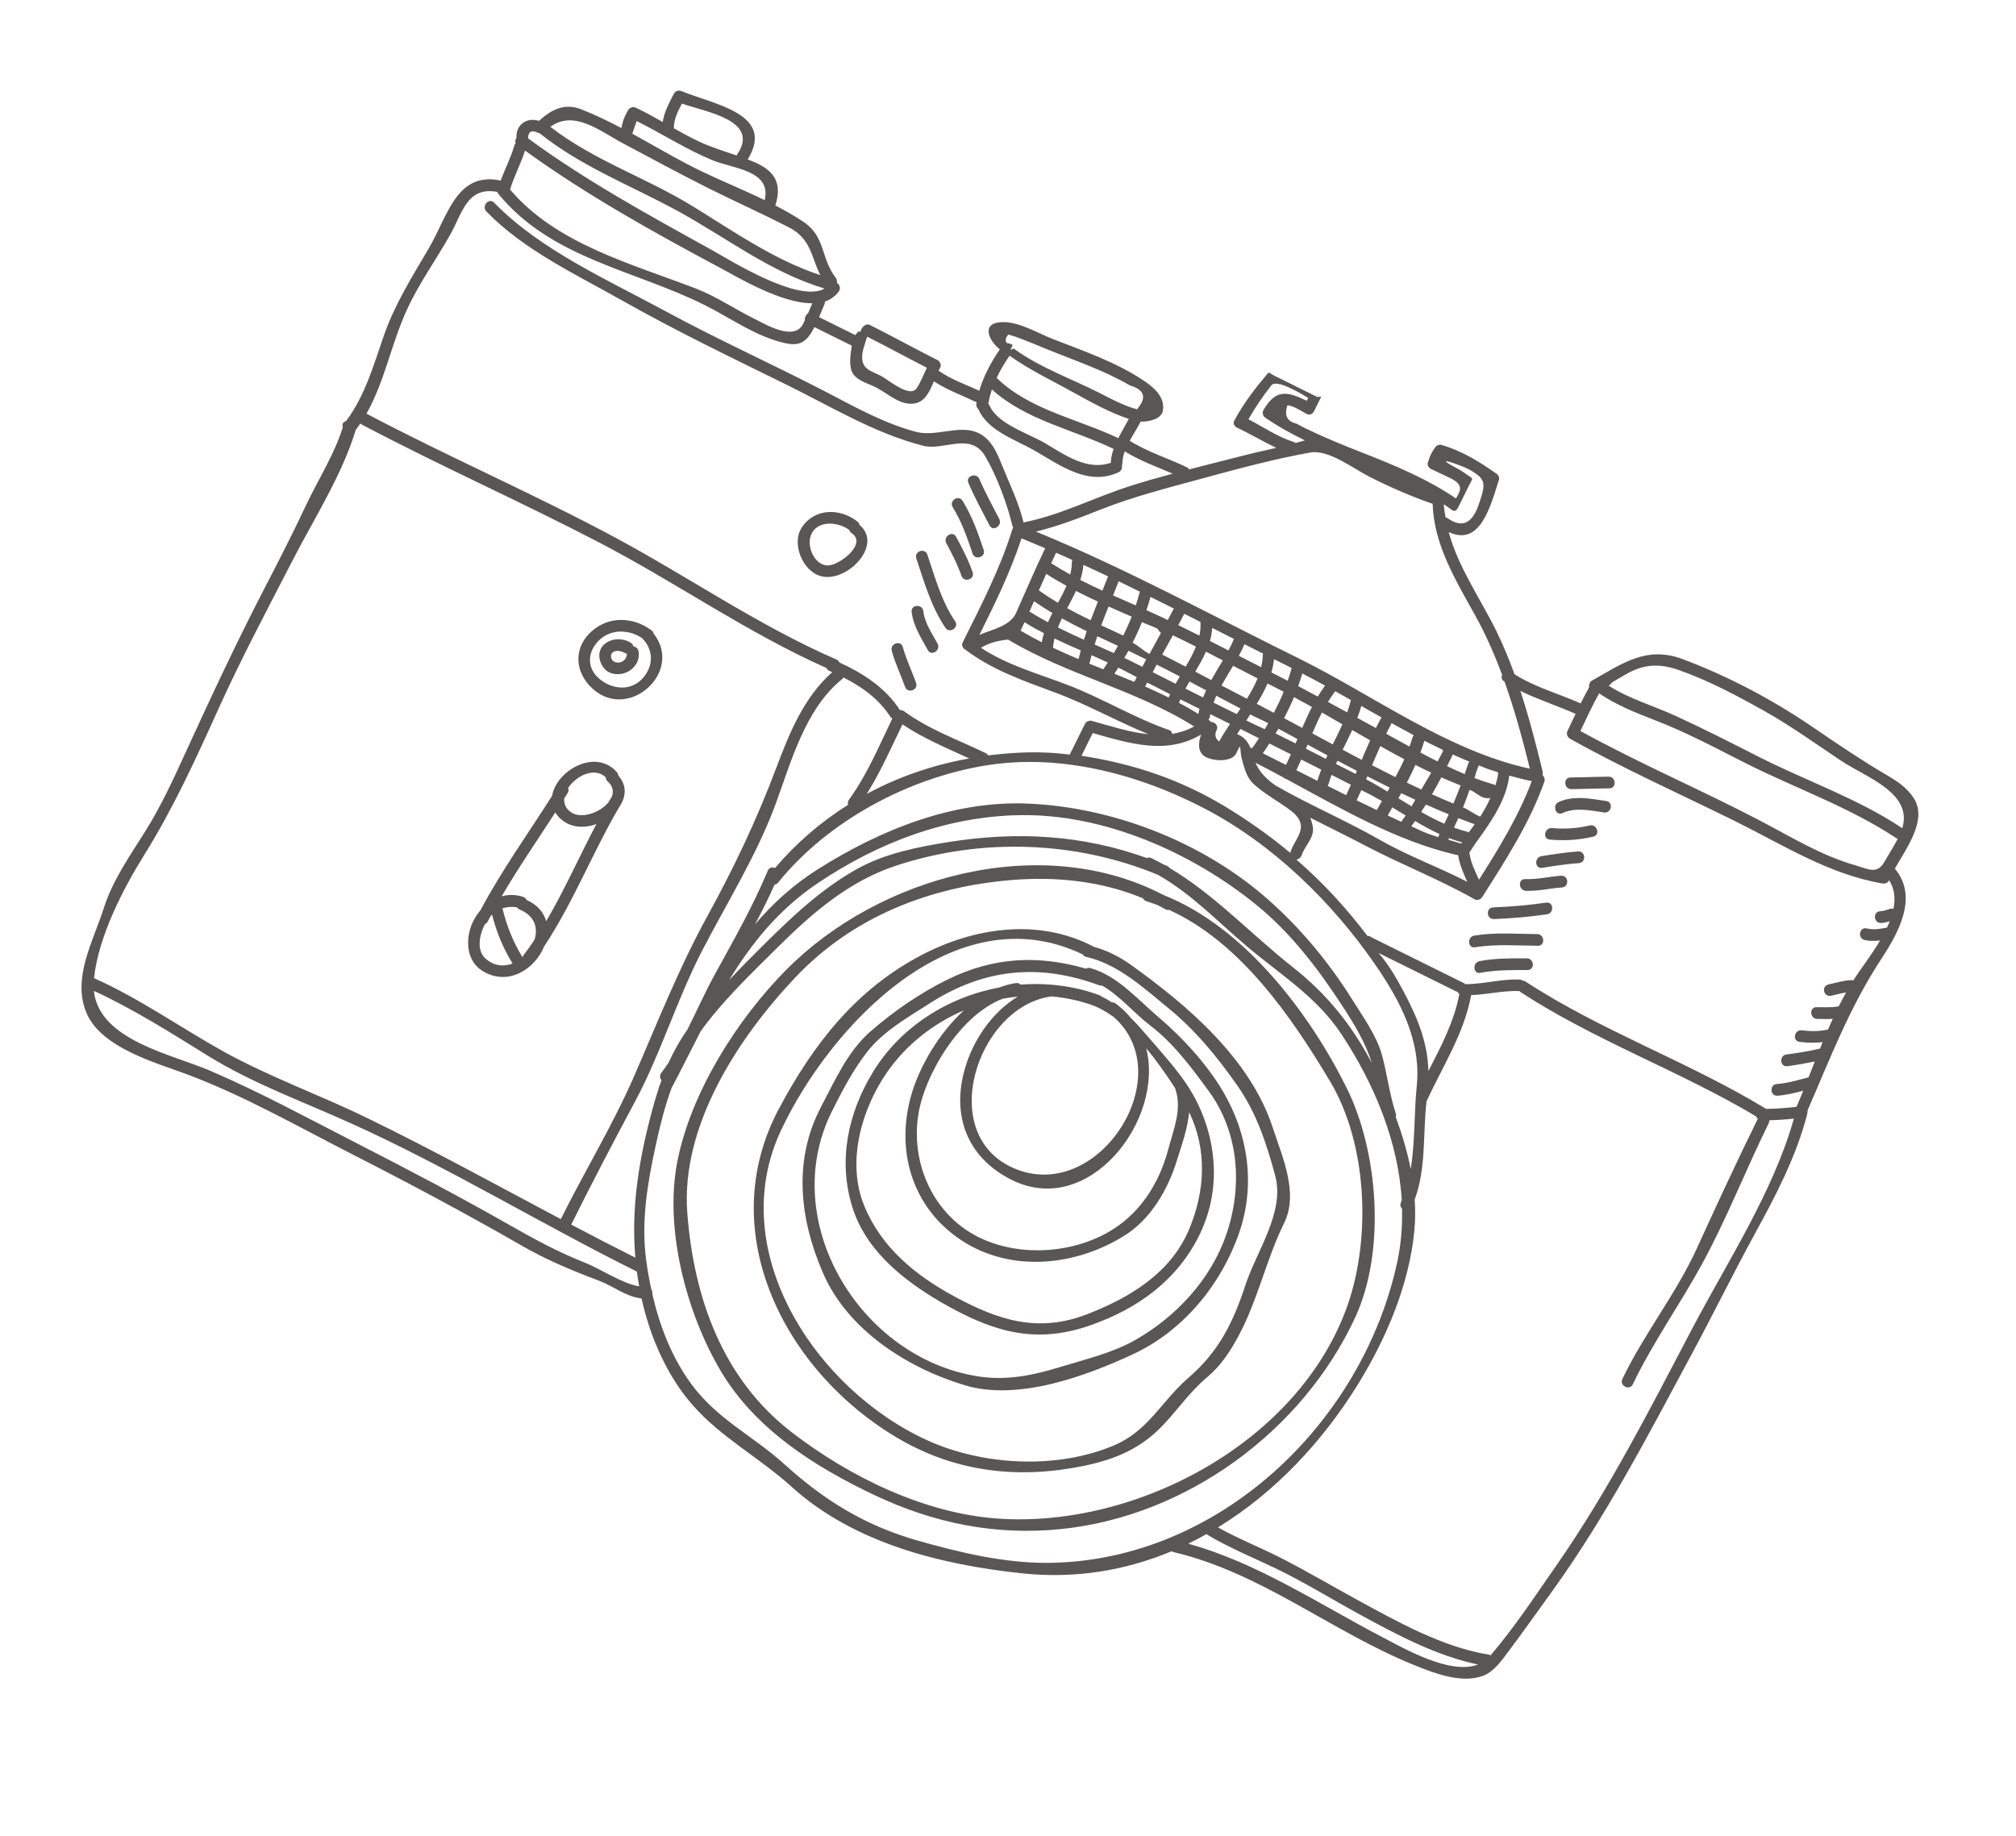 <?xml version="1.0" encoding="UTF-8"?> <svg xmlns="http://www.w3.org/2000/svg" width="280" height="255" viewBox="0 0 280 255" fill="none"> <path d="M166.383 153.349C164.697 149.816 161.924 146.896 159.403 143.955C158.636 143.059 157.871 142.191 157.07 141.398C156.475 140.674 155.773 139.991 154.941 139.381C154.769 139.262 154.596 139.228 154.424 139.228C153.969 138.934 153.496 138.657 152.985 138.421C152.913 138.342 152.816 138.277 152.692 138.233C150.565 137.445 148.349 136.975 146.107 136.784C146.069 136.773 146.034 136.773 145.993 136.77C144.581 136.655 143.162 136.657 141.751 136.765C141.613 136.611 141.395 136.512 141.11 136.551C140.335 136.657 139.575 136.873 138.836 137.151C131.71 138.476 125.083 142.591 121.22 148.951C117.715 154.724 116.339 161.406 118.456 167.902C120.494 174.161 126.266 178.447 131.78 181.488C138.542 185.216 144.212 186.658 151.615 184.028C158.104 181.717 163.543 177.779 166.595 171.515C169.441 165.682 169.145 159.117 166.383 153.349ZM154.631 141.221C163.903 149.268 152.819 166.89 141.254 162.45C129.779 158.037 135.585 139.88 145.961 138.413C145.978 138.413 145.989 138.409 146.003 138.399C147.821 138.561 149.623 138.912 151.375 139.505C152.491 139.869 153.578 140.468 154.631 141.221ZM139.269 138.723C139.96 138.593 140.656 138.508 141.354 138.433C137.792 140.595 135.169 144.451 134.03 148.38C132.129 154.905 134.282 160.792 140.543 163.902C151.226 169.22 161.74 155.577 159.196 145.605C160.721 147.434 162.089 149.409 163.242 151.192C163.249 151.247 163.246 151.305 163.266 151.367C164.199 154.063 162.96 156.998 162.264 159.617C161.174 163.76 158.964 167.58 155.492 170.13C150.177 174.044 142.112 174.784 136.19 171.979C129.716 168.918 126.494 161.737 127.529 154.912C128.366 149.355 133.303 141.001 139.269 138.723ZM151.097 182.508C144.22 185.202 138.691 183.408 132.508 180.053C127.102 177.125 122.353 173.235 120 167.404C117.568 161.37 119.641 154.08 123.196 148.951C125.878 145.081 129.641 142.151 133.869 140.344C130.389 143.535 127.735 148.131 126.616 151.933C124.324 159.699 126.602 167.762 133.616 172.336C140.526 176.842 149.622 175.84 156.369 171.501C159.91 169.226 162.233 165.144 163.448 161.218C164.101 159.118 164.953 156.791 165.158 154.487C167.68 159.663 167.389 165.49 165.129 170.814C162.565 176.856 156.952 180.21 151.097 182.508Z" fill="#585756"></path> <path d="M172.113 171.215C174.392 164.603 173.378 157.562 169.865 151.611C167.588 147.76 164.262 144.136 160.864 141.25C157.935 138.768 155.227 135.545 151.445 134.471C151.197 134.399 150.994 134.445 150.836 134.555C144.222 132.628 137.98 132.895 131.498 136.111C127.718 137.984 124.036 140.525 120.865 143.302C117.745 146.027 115.939 150.124 114.045 153.722C110.14 161.136 111.038 169.245 114.288 176.784C117.709 184.725 125.996 190.007 133.996 192.415C141.359 194.636 150.784 191.169 157.422 188.073C164.372 184.831 169.637 178.383 172.113 171.215ZM157.8 186.06C154.577 187.918 150.875 188.765 147.357 189.849C143.495 191.037 139.81 191.815 135.765 191.169C119.335 188.537 108.002 169.563 115.507 154.447C116.915 151.604 118.471 148.637 120.414 146.137C122.648 143.258 126.084 141.317 129.107 139.377C136.637 134.55 144.267 133.767 152.632 136.845C152.777 136.9 152.914 136.899 153.042 136.885C155.547 138.298 157.536 140.77 159.78 142.466C162.995 144.909 165.497 148.305 167.867 151.533C172.127 157.346 172.603 164.868 170.303 171.522C168.167 177.707 163.393 182.834 157.8 186.06Z" fill="#585756"></path> <path d="M178.358 169.867C180.401 165.707 178.086 160.685 176.787 156.682C173.687 147.121 165 139.699 157.142 134.071C155.52 132.906 153.833 132.045 151.944 131.522L151.937 131.518C144.344 127.508 135.413 128.78 128.004 132.654C118.87 137.425 112.931 145.077 108.168 154.034C99.018 171.239 109.089 190.679 124.848 199.852C132.933 204.553 141.623 205.482 150.734 203.568C155.003 202.667 158.5 201.16 161.528 197.96C163.661 195.701 165.298 193.264 167.715 191.247C169.582 189.681 170.845 187.72 171.998 185.602C174.672 180.654 175.863 174.938 178.358 169.867ZM165.05 191.388C161.312 194.614 159.527 198.739 154.714 200.771C146.749 204.137 136.5 203.562 128.798 200.065C113.374 193.06 100.567 173.836 108.475 157.004C115.301 142.479 132.624 124.056 150.371 132.564C150.468 132.732 150.634 132.866 150.882 132.92C155.255 133.909 158.865 137.236 162.25 140.012C166.066 143.131 169.093 146.839 171.904 150.86C174.541 154.642 175.938 158.933 177.121 163.343C178.469 168.358 174.529 173.779 172.977 178.491C171.261 183.725 169.282 187.736 165.05 191.388Z" fill="#585756"></path> <path d="M188.223 182.993C192.479 173.795 191.467 160.019 187.02 151.08C181.879 140.731 172.855 128.786 161.617 124.327C144.682 115.482 122.1 121.678 109.202 134.706C102.355 141.625 95.96 151.74 94.075 161.34C92.24 170.699 95.344 182.418 100.122 190.464C104.91 198.524 113.149 203.731 121.413 207.653C129.691 211.582 138.278 213.327 147.423 212.384C164.818 210.588 180.913 198.773 188.223 182.993ZM138.603 210.936C128.364 210.22 117.974 205.125 109.936 198.926C100.333 191.514 96.348 180.235 95.458 168.469C94.539 156.432 102.444 144.255 110.432 135.797C118.392 127.359 129.071 123.181 140.475 122.24C146.667 121.724 153.026 122.383 158.747 124.779C158.844 124.964 159.006 125.122 159.255 125.193C159.785 125.353 160.31 125.544 160.83 125.742C161.179 125.923 161.527 126.104 161.869 126.299C162.052 126.398 162.217 126.411 162.368 126.383C172.281 130.881 179.402 141.274 184.741 150.217C189.921 158.892 190.448 171.981 187.139 181.365C180.44 200.317 157.873 212.277 138.603 210.936Z" fill="#585756"></path> <path d="M223.413 107.881C221.653 107.894 219.894 107.976 218.135 107.99C217.085 107.994 217.197 109.622 218.251 109.611C220.01 109.598 221.77 109.516 223.529 109.502C224.572 109.495 224.459 107.867 223.413 107.881Z" fill="#585756"></path> <path d="M223.088 111.26C220.921 110.951 218.567 110.447 216.488 111.402C215.543 111.835 216.058 113.38 217.007 112.939C218.832 112.099 220.872 112.577 222.78 112.852C223.814 113.003 224.132 111.408 223.088 111.26Z" fill="#585756"></path> <path d="M220.776 114.66C219.07 115.069 217.297 115.179 215.554 115.02C214.518 114.928 214.2 116.523 215.244 116.619C217.283 116.804 219.3 116.687 221.299 116.208C222.324 115.959 221.791 114.415 220.776 114.66Z" fill="#585756"></path> <path d="M219.178 118.268C217.471 118.384 215.774 118.652 214.085 118.924C213.059 119.086 213.162 120.717 214.201 120.545C215.891 120.274 217.58 120.002 219.294 119.889C220.334 119.82 220.228 118.195 219.178 118.268Z" fill="#585756"></path> <path d="M216.829 121.64C215.156 121.757 213.508 122.169 211.828 122.11C210.781 122.073 210.904 123.697 211.94 123.738C213.621 123.797 215.269 123.385 216.942 123.269C217.988 123.186 217.872 121.564 216.829 121.64Z" fill="#585756"></path> <path d="M214.746 125.377C212.299 125.737 209.845 125.939 207.38 126.041C206.333 126.09 206.442 127.708 207.496 127.662C209.961 127.56 212.415 127.358 214.862 126.998C215.891 126.846 215.785 125.222 214.746 125.377Z" fill="#585756"></path> <path d="M213.491 129.748C210.568 129.734 207.665 129.473 204.76 129.959C203.738 130.131 203.837 131.753 204.877 131.58C207.781 131.094 210.684 131.356 213.608 131.369C214.654 131.372 214.538 129.751 213.491 129.748Z" fill="#585756"></path> <path d="M212.047 133.113C209.847 133.115 207.671 133.085 205.497 133.503C204.481 133.696 204.577 135.324 205.613 135.124C207.784 134.713 209.96 134.743 212.164 134.735C213.21 134.738 213.094 133.116 212.047 133.113Z" fill="#585756"></path> <path d="M250.998 154.771C251.004 154.74 250.994 154.71 251.001 154.679C251.048 154.53 251.072 154.379 251.051 154.231C254.199 146.992 256.92 139.851 261.278 133.22C263.73 129.486 266.442 124.566 263.174 120.653C264.867 117.685 267.725 113.825 265.792 110.857C264.85 109.411 263.604 108.579 262.141 107.717C258.653 105.671 255.322 103.428 251.987 101.14C246.343 97.27 240.174 93.991 233.775 91.577C228.724 89.668 225.42 92.104 221.067 94.561C220.806 94.707 220.704 95.017 220.701 95.299L220.702 95.472C220.698 95.478 220.705 95.482 220.702 95.489C220.291 96.213 219.912 96.962 219.543 97.707C216.487 96.348 213.199 95.458 210.352 93.661C209.607 91.608 208.773 89.58 207.806 87.614C205.582 83.101 202.515 78.764 201.209 73.907C205.565 75.919 206.947 70.528 208.193 66.626C208.268 66.388 208.139 66.007 207.935 65.863C205.501 64.15 203.044 62.606 200.166 61.791C199.918 61.719 199.557 61.841 199.402 62.048C198.731 62.987 198.687 63.129 198.309 64.256C198.196 64.587 198.456 64.999 198.746 65.143C199.601 65.549 200.464 65.959 201.322 66.359C203.347 67.319 202.882 68.12 202.218 69.234C198.134 66.464 193.641 64.607 189.041 62.81C186.421 61.786 183.831 60.718 181.296 59.488C180.885 59.276 180.485 59.061 180.074 58.849C178.751 58.537 178.338 57.688 178.815 56.292C179.683 56.361 180.75 57.121 181.519 57.511C181.916 57.716 182.318 57.494 182.516 57.094L183.418 55.273C183.616 54.873 183.243 55.28 182.842 55.082L176.827 52.102C176.509 51.945 176.288 51.611 176.058 51.884C174.272 54.015 172.747 55.984 171.423 58.43C171.215 58.816 171.454 59.235 171.844 59.42C173.706 60.291 175.435 61.345 177.267 62.209C175.464 62.605 173.679 63.018 171.893 63.483C169.657 64.059 167.397 64.615 165.148 65.202C165.078 65.081 164.978 64.972 164.819 64.893C162.187 63.632 159.378 62.782 156.904 61.221C157.41 60.286 158.009 59.389 158.426 58.564C159.655 58.597 161.331 58.181 161.519 57.02C161.819 55.132 160.243 53.785 158.773 52.816C154.904 50.255 150.536 48.77 146.236 47.095C144.205 46.304 141.675 44.767 139.42 44.741C136.235 44.701 137.15 47.156 138.866 48.531C137.664 50.281 136.611 52.216 136.012 54.274C134.115 53.403 132.102 52.715 130.383 51.503C130.376 51.499 130.362 51.492 130.355 51.489C130.423 51.351 130.495 51.223 130.564 51.102C130.803 50.723 130.564 50.2 130.195 50.009C127.042 48.43 123.961 46.706 120.804 45.134C120.204 44.836 119.58 45.558 119.534 46.068C119.31 46.069 119.223 45.897 118.812 46.553L113.762 44.051C114.07 43.344 114.254 42.834 114.493 42.299C114.551 42.165 114.578 42.006 114.57 41.882C115.32 41.635 115.973 41.185 116.473 40.522C116.826 40.053 116.596 39.509 116.22 39.263C116.285 39.063 116.267 38.839 116.094 38.616C113.935 35.811 114.72 32.909 111.565 30.796C110.325 29.967 109.011 29.222 107.662 28.528C107.679 28.493 107.703 28.462 107.724 28.421C108.659 25.37 107.496 23.642 104.623 22.451C104.368 22.342 104.106 22.247 103.847 22.144C107.777 15.774 99.057 14.505 94.677 12.661C94.264 12.491 93.799 12.613 93.584 13.03C92.924 14.328 92.254 15.542 92.042 16.941C90.821 16.25 89.589 15.562 88.313 14.964C87.888 14.763 87.448 14.94 87.219 15.333C86.72 16.186 86.447 16.91 86.312 17.788C84.48 16.821 82.621 15.925 80.721 15.182C78.376 14.261 76.569 15.239 74.867 16.784C74.033 16.543 73.165 16.594 72.465 17.209C71.885 17.721 71.698 18.445 71.722 19.178C71.568 19.386 71.51 19.658 71.625 19.895C71.535 19.988 71.467 20.092 71.43 20.236C70.947 21.905 70.144 23.457 69.537 25.081C63.393 23.782 62.183 30.022 59.562 34.48C57.198 38.507 54.812 42.283 53.275 46.72C51.879 50.771 50.689 54.959 48.102 58.446C47.962 58.539 47.711 58.612 47.615 58.806C47.523 58.992 47.603 59.229 47.6 59.391C46.395 63.228 44.18 66.607 42.479 70.232C40.733 73.947 38.866 77.61 36.976 81.253C32.966 88.967 29.31 96.797 25.693 104.705C24.03 108.358 22.319 112.038 20.193 115.444C18.05 118.868 15.656 122.244 14.417 126.133C12.96 130.721 9.97 135.856 12.013 140.699C14.066 145.574 21.689 147.615 26.079 149.266C33.988 152.239 41.511 156.549 49.02 160.381C56.979 164.436 64.859 168.648 72.609 173.106C75.966 175.036 79.559 176.524 83.18 177.887C85.28 178.678 86.9 180.108 89.097 180.355C89.381 181.604 89.723 182.856 90.134 184.125C91.416 188.076 93.472 192.077 96.228 195.203C100.194 199.702 105.538 202.513 109.953 206.522C118.549 214.32 130.621 217.336 141.926 218.537C149.377 219.332 156.366 218.129 162.736 215.468C162.819 215.526 162.909 215.57 163.015 215.598C175.105 218.424 184.958 226.631 196.31 231.241C199.121 232.384 202.938 233.888 205.95 232.785C207.429 232.246 208.508 230.727 209.399 229.536C211.502 226.729 213.533 223.86 215.585 221.019C223.091 210.603 228.93 199.301 235 188.02C237.961 182.51 240.719 176.891 243.715 171.398C246.643 166.061 249.467 160.672 250.998 154.771ZM223.915 94.778C224.53 94.404 225.152 94.033 225.781 93.683C228.203 92.279 230.372 92.099 233.054 93.033C237.205 94.47 241.131 96.57 244.954 98.704C248.728 100.815 252.198 103.333 255.798 105.726C259.146 107.952 265.721 110.135 264.203 115.054C264.186 115.037 264.176 115.023 264.158 115.006C258.049 110.931 250.895 108.478 244.358 105.163C240.536 103.218 236.713 101.273 232.816 99.479C229.646 98.021 226.365 97.117 223.428 95.241C223.579 95.144 223.747 94.995 223.915 94.778ZM222.099 96.31C224.471 97.906 227.05 98.96 229.736 99.99C234.026 101.634 238.107 103.802 242.191 105.876C249.177 109.431 256.896 112.095 263.423 116.454C263.475 116.489 263.523 116.495 263.575 116.512C263.008 117.606 262.323 118.659 261.721 119.718C260.701 121.533 259.414 120.68 257.622 120.171C252.982 118.852 248.751 116.24 244.515 114.021C236.252 109.696 227.672 106.047 219.502 101.536C220.339 99.777 221.152 98.014 222.099 96.31ZM218.832 99.159C218.46 99.946 218.087 100.732 217.711 101.525C217.513 101.943 217.691 102.4 218.08 102.619C225.523 106.796 233.307 110.265 240.948 114.041C247.657 117.356 253.977 121.441 261.47 122.721C261.804 122.775 262.224 122.622 262.357 122.284C262.36 122.277 262.367 122.264 262.371 122.257C263.157 123.462 263.268 124.832 262.978 126.252C262.829 126.204 262.668 126.184 262.482 126.247C262.038 126.397 261.605 126.56 261.14 126.579C260.09 126.617 260.203 128.246 261.256 128.2C261.666 128.188 262.069 128.087 262.464 127.965C262.345 128.258 262.222 128.558 262.078 128.848C262.071 128.845 262.071 128.845 262.061 128.848C261.132 129.024 260.206 129.192 259.272 128.962C258.252 128.714 257.942 130.313 258.962 130.56C259.682 130.737 260.405 130.717 261.128 130.628C259.913 132.681 258.426 134.591 257.498 136.03C257.464 136.082 257.433 136.144 257.399 136.196C257.302 136.165 257.202 136.142 257.089 136.145C256.063 136.17 255.086 136.511 254.088 136.704C253.651 136.788 253.298 137.086 253.33 137.574C253.356 137.974 253.764 138.416 254.201 138.332C254.934 138.188 255.663 137.965 256.406 137.852C256.047 138.491 255.698 139.143 255.37 139.805C255.343 139.809 255.315 139.795 255.288 139.798C254.293 139.967 253.294 139.902 252.289 139.902C251.242 139.899 251.358 141.521 252.402 141.531C253.121 141.535 253.838 141.563 254.554 141.523C254.325 142.019 254.096 142.516 253.881 143.02C253.836 143.023 253.784 143.023 253.736 143.034C252.587 143.272 251.399 143.259 250.242 143.116C249.208 142.982 248.891 144.577 249.931 144.714C251.013 144.855 252.084 144.879 253.15 144.754C253.024 145.061 252.898 145.368 252.772 145.675C252.727 145.679 252.696 145.672 252.651 145.675C251.162 146.029 249.647 146.275 248.126 146.467C247.09 146.598 247.193 148.23 248.239 148.095C249.526 147.925 250.796 147.703 252.059 147.444C251.772 148.178 251.479 148.909 251.192 149.644C249.73 150.011 248.286 150.464 246.771 150.573C245.728 150.649 245.834 152.274 246.887 152.194C248.099 152.107 249.275 151.813 250.448 151.509C250.145 152.261 249.834 153.009 249.513 153.744C248.113 153.918 246.698 153.999 245.293 154.025C234.492 147.454 222.449 143.25 211.849 136.323C211.725 136.245 211.604 136.211 211.487 136.204C211.37 136.129 211.235 136.071 211.067 136.065C208.535 135.953 206.028 136.713 203.501 136.699C203.376 136.568 203.19 136.493 202.969 136.384L190.579 130.246C190.296 130.106 190.161 129.91 189.958 130.041C187.052 126.213 183.726 122.555 180.054 119.404C180.367 119.362 180.687 119.116 180.809 118.747C181.197 117.53 182.556 116.348 182.348 114.947C182.27 114.445 182.152 113.991 181.975 113.585C184.52 114.881 187.09 116.128 189.626 117.461C194.611 120.077 199.921 122.14 204.81 124.915C205.228 125.147 205.675 124.904 205.904 124.546C209.146 119.424 212.456 114.336 214.484 108.596C214.617 108.224 214.485 107.883 214.25 107.664C214.243 107.643 214.236 107.622 214.229 107.602C214.27 107.467 214.293 107.316 214.255 107.151C213.335 103.404 212.371 99.644 211.166 95.972C213.629 97.175 216.287 98.019 218.832 99.159ZM187.842 138.891C184.462 133.488 180.364 128.579 175.528 124.431C166.644 116.816 154.372 112.086 142.711 111.62C132.325 111.2 122.31 115.252 113.671 120.69C110.164 122.896 107.312 125.513 104.861 128.397C105.828 126.583 106.748 124.744 107.584 122.864C107.757 122.847 107.925 122.767 108.072 122.591C114.982 114.036 126.085 108.1 136.88 106.325C140.892 105.666 144.959 105.696 148.972 106.249C149.093 106.3 149.224 106.314 149.354 106.31C155.604 107.223 161.717 109.401 167.25 112.279C176.682 117.175 184.937 125.209 190.944 133.898C194.461 138.991 197.415 144.544 196.77 150.858C196.388 154.561 196.554 158.613 195.931 162.385C195.447 159.929 194.722 157.507 193.856 155.162C193.904 155.014 193.924 154.852 193.861 154.666C192.97 151.991 192.673 149.172 191.913 146.458C191.135 143.744 189.308 141.241 187.842 138.891ZM190.54 147.668C187.794 142.441 184.321 138.092 179.548 134.336C173.868 129.863 168.692 124.267 162.443 120.561C162.367 120.454 162.27 120.355 162.115 120.287C161.946 120.212 161.77 120.15 161.601 120.075C161.049 119.767 160.497 119.477 159.928 119.203C159.693 119.087 159.466 119.095 159.277 119.182C150.334 115.954 141.28 115.447 131.758 116.959C127.467 117.643 122.915 118.542 119.083 120.673C114.05 123.464 109.853 127.477 105.795 131.507C104.258 133.031 102.742 134.565 101.267 136.137C104.402 131.006 108.138 126.343 113.544 122.698C121.907 117.054 131.486 113.397 141.633 113.225C153.332 113.023 165.486 118.391 174.437 125.643C179.283 129.564 183.099 134.591 186.479 139.788C188.096 142.265 189.651 144.831 190.54 147.668ZM99.233 135.439C97.875 137.92 96.731 140.523 95.453 143.052C94.429 144.495 93.591 145.996 92.887 147.555C92.555 148.052 92.216 148.546 91.853 149.019C91.579 149.381 91.656 149.78 91.881 150.055C91.789 150.31 91.697 150.565 91.605 150.82C91.588 150.855 91.571 150.889 91.554 150.924C91.485 151.045 91.462 151.162 91.459 151.272C91.046 152.52 90.679 153.799 90.343 155.101C88.605 161.784 87.675 168.189 88.243 174.691C85.256 173.194 82.289 171.655 79.332 170.096C79.336 170.089 79.346 170.086 79.353 170.072C82.217 164.29 85.195 158.626 88.238 152.933C91.795 146.275 93.978 138.936 97.441 132.205C100.969 125.361 105.097 118.831 107.763 111.577C109.948 105.623 111.857 98.457 116.992 94.299C117.064 94.24 117.105 94.175 117.157 94.106C119.703 95.401 121.991 97.025 123.619 99.498C123.712 99.639 123.823 99.728 123.944 99.779C122.088 103.629 120.44 107.598 117.915 111.081C117.747 111.316 117.724 111.571 117.787 111.791C114.067 114.133 110.638 117.048 107.638 120.571C107.279 120.411 106.835 120.474 106.637 120.943C104.545 125.964 101.843 130.674 99.233 135.439ZM125.341 100.618C128.244 102.563 131.458 103.897 134.621 105.352C129.659 106.228 124.845 107.864 120.384 110.277C122.305 107.198 123.766 103.884 125.341 100.618ZM141.876 74.784C142.98 75.228 144.073 75.692 145.166 76.156C143.738 79.109 142.471 82.133 141.126 85.127C140.299 86.951 137.967 87.377 136.031 88.179C138.215 83.805 140.347 79.431 141.876 74.784ZM140.017 88.839C148.21 93.757 157.755 95.805 165.848 100.905C164.838 101.47 163.851 101.746 162.818 101.939C162.776 101.729 162.672 101.505 162.393 101.41C157.563 99.731 153.173 97.023 148.404 95.185C144.291 93.603 139.927 92.421 136.234 89.972C137.478 89.265 138.572 88.982 140.017 88.839ZM144.986 87.95C144.867 88.363 144.762 88.784 144.701 89.218C143.701 88.705 142.718 88.175 141.751 87.593C141.936 87.204 142.113 86.81 142.298 86.421C143.164 86.979 144.068 87.478 144.986 87.95ZM142.978 84.944C143.196 84.468 143.408 83.989 143.62 83.51C144.448 84.092 145.301 84.643 146.163 85.156C145.945 85.581 145.736 86.001 145.548 86.433C144.675 85.957 143.809 85.468 142.978 84.944ZM146.94 83.728C146.039 83.187 145.149 82.626 144.289 82.002C144.63 81.227 144.975 80.461 145.324 79.688C145.362 79.716 145.379 79.75 145.417 79.777C146.297 80.342 147.205 80.869 148.119 81.365C147.778 82.175 147.367 82.952 146.94 83.728ZM146.138 78.322C146.086 78.287 146.038 78.281 145.986 78.264C146.215 77.767 146.444 77.27 146.68 76.777C147.439 77.102 148.187 77.447 148.939 77.785C148.901 77.878 148.878 77.978 148.871 78.095C148.863 78.683 148.779 79.252 148.643 79.803C147.795 79.331 146.96 78.849 146.138 78.322ZM153.111 82.042C152.076 81.564 151.048 81.072 150.041 80.556C150.255 79.88 150.414 79.194 150.467 78.464C151.619 78.983 152.771 79.519 153.912 80.059C153.902 80.08 153.888 80.09 153.878 80.111C153.626 80.759 153.37 81.397 153.111 82.042ZM146.935 87.154C147.102 86.73 147.283 86.313 147.481 85.895C148.617 86.518 149.769 87.106 150.931 87.673C150.795 88.069 150.669 88.462 150.55 88.859C149.333 88.316 148.118 87.749 146.935 87.154ZM150.115 90.344C150.003 90.744 149.89 91.144 149.792 91.551C148.599 91.046 147.413 90.527 146.243 89.973C146.243 89.956 146.253 89.952 146.25 89.942C146.283 89.512 146.36 89.095 146.452 88.685C147.659 89.265 148.884 89.812 150.115 90.344ZM148.22 84.474C148.647 83.68 149.071 82.894 149.44 82.08C150.444 82.603 151.465 83.091 152.493 83.566C152.145 84.425 151.811 85.29 151.487 86.152C150.383 85.623 149.29 85.073 148.22 84.474ZM152.04 89.528C152.159 89.149 152.275 88.759 152.411 88.38C153.366 88.828 154.318 89.265 155.274 89.712C155.089 90.05 154.884 90.378 154.692 90.713C153.809 90.31 152.919 89.921 152.04 89.528ZM153.86 92.028C153.651 92.346 153.453 92.66 153.241 92.967C152.589 92.704 151.93 92.438 151.278 92.175C151.302 92.127 151.333 92.082 151.347 92.02C151.421 91.679 151.516 91.348 151.608 91.007C152.37 91.341 153.122 91.68 153.86 92.028ZM152.949 86.86C153.28 85.984 153.618 85.112 153.969 84.246C155.038 84.724 156.104 85.192 157.18 85.656C156.832 86.549 156.436 87.418 156.009 88.281C154.988 87.809 153.967 87.338 152.949 86.86ZM154.594 82.708C154.843 82.084 155.092 81.46 155.334 80.832C155.347 80.805 155.337 80.774 155.354 80.739C156.348 81.214 157.334 81.703 158.331 82.188C158.314 82.222 158.29 82.254 158.276 82.298C158.124 82.901 157.943 83.491 157.749 84.091C156.687 83.633 155.642 83.176 154.594 82.708ZM158.359 92.469C157.634 92.093 156.9 91.738 156.155 91.386C156.346 91.051 156.551 90.723 156.733 90.392C157.561 90.785 158.382 91.192 159.196 91.595C159.011 91.933 158.84 92.278 158.652 92.623C158.548 92.572 158.452 92.524 158.359 92.469ZM157.889 94.058C157.773 94.276 157.653 94.5 157.537 94.717C156.62 94.332 155.699 93.953 154.775 93.581C154.963 93.305 155.141 93.015 155.323 92.735C155.64 92.892 155.951 93.046 156.265 93.21C156.799 93.501 157.344 93.771 157.889 94.058ZM157.307 89.285C157.738 88.415 158.247 87.319 158.598 86.419C159.274 86.719 159.974 86.954 160.646 87.262C160.898 87.378 160.996 87.787 161.248 87.903C160.769 88.783 160.034 90.163 159.651 90.832L159.596 90.805C158.781 90.402 158.128 89.674 157.307 89.285ZM161.398 85.744C160.674 85.402 159.95 85.078 159.225 84.753C159.433 84.143 159.624 83.533 159.787 82.909C160.87 83.446 161.953 83.982 163.033 84.526C162.759 85.061 162.472 85.588 162.188 86.126C161.926 85.997 161.664 85.867 161.398 85.744ZM166.106 89.82C165.728 90.758 165.218 91.683 164.677 92.601C163.591 92.037 162.504 91.473 161.421 90.919C161.917 90.022 162.409 89.132 162.902 88.241C163.971 88.754 165.04 89.284 166.106 89.82ZM163.651 86.834C163.928 86.309 164.215 85.782 164.485 85.254C165.234 85.633 165.989 86.016 166.738 86.395C166.738 86.43 166.724 86.457 166.728 86.485C166.771 87.091 166.715 87.69 166.583 88.286C165.613 87.798 164.634 87.312 163.651 86.834ZM163.863 93.967C163.661 94.305 163.47 94.64 163.278 94.975C162.219 94.442 161.153 93.905 160.097 93.365C160.289 93.013 160.463 92.661 160.651 92.316C161.734 92.853 162.8 93.407 163.863 93.967ZM162.522 96.431C162.454 96.586 162.379 96.738 162.314 96.886C161.238 96.353 160.141 95.844 159.041 95.359C159.133 95.173 159.239 94.993 159.331 94.807C160.394 95.351 161.456 95.894 162.522 96.431ZM167.516 95.889C167.366 96.21 167.226 96.544 167.097 96.875C166.283 96.472 165.462 96.065 164.651 95.655C164.832 95.324 165.013 94.993 165.205 94.658C165.978 95.075 166.747 95.482 167.516 95.889ZM166.009 93.295C166.546 92.384 167.08 91.463 167.497 90.518C168.28 90.914 169.059 91.317 169.836 91.728C169.298 92.639 168.74 93.54 168.234 94.457C167.496 94.074 166.751 93.688 166.009 93.295ZM166.596 98.457C166.539 98.695 166.484 98.926 166.447 99.174C165.561 98.623 164.667 98.103 163.746 97.621C163.807 97.462 163.869 97.304 163.94 97.142C164.83 97.583 165.713 98.02 166.596 98.457ZM170.622 90.348C169.767 89.907 168.908 89.472 168.045 89.028C168.219 88.435 168.327 87.836 168.359 87.216C169.37 87.725 170.377 88.241 171.388 88.751C171.159 89.299 170.896 89.83 170.622 90.348ZM166.82 102.031C166.424 103.141 166.309 104.45 167.372 105.097C168.4 105.726 171.145 105.961 171.746 104.557C172.497 102.815 172.113 104.18 172.517 105.584C172.877 106.836 173.16 108.05 174.179 108.959C175.72 110.341 177.514 111.281 179.171 112.514C182.185 114.755 179.871 116.34 179.238 118.329C179.221 118.381 179.231 118.429 179.224 118.478C176.309 116.054 173.157 113.831 170.017 111.949C163.913 108.281 157.393 106.073 150.203 104.978L151.765 101.825C157.042 103.313 162.003 104.868 166.82 102.031ZM172.843 89.489C173.709 89.927 174.572 90.354 175.438 90.791C175.421 90.86 175.39 90.922 175.387 90.998C175.372 91.566 175.288 92.117 175.159 92.672C174.12 92.149 173.092 91.623 172.057 91.093C172.341 90.572 172.615 90.037 172.843 89.489ZM174.662 94.23C174.269 95.196 173.753 96.134 173.185 97.056C172.012 96.44 170.829 95.828 169.656 95.213C170.165 94.288 170.723 93.388 171.267 92.48C172.399 93.058 173.523 93.649 174.662 94.23ZM172.295 98.419C172.123 98.678 171.945 98.933 171.767 99.189C170.698 98.659 169.622 98.126 168.552 97.596C168.672 97.269 168.794 96.952 168.931 96.641C170.052 97.24 171.177 97.831 172.295 98.419ZM168.026 99.595C168.05 99.461 168.077 99.337 168.1 99.203C169.011 99.654 169.929 100.108 170.843 100.552C170.291 101.37 169.768 102.185 169.333 102.992C168.902 102.701 168.604 102.141 168.966 101.427C169.291 100.789 168.71 100.261 168.159 100.28C168.08 100.146 167.966 100.047 167.838 99.975C167.927 99.882 167.996 99.761 168.026 99.595ZM173.741 100.39L173.093 100.069C173.127 100.086 173.466 99.489 173.634 99.237C174.458 99.671 175.324 100.023 176.148 100.457C176.011 100.699 175.799 101.057 175.659 101.289C175.024 100.974 174.369 100.701 173.741 100.39ZM174.854 102.548C174.55 103.007 174.242 103.473 173.923 103.908C173.84 103.885 173.751 103.875 173.671 103.878C173.324 103.053 172.819 102.356 171.864 101.995C171.85 101.988 171.833 101.988 171.812 101.978C171.966 101.736 172.127 101.498 172.281 101.256C172.557 101.393 172.833 101.53 173.109 101.667C173.685 101.96 174.268 102.258 174.854 102.548ZM174.955 97.975C174.824 97.91 174.689 97.835 174.551 97.767C175.109 96.849 175.632 95.914 176.045 94.941C176.525 95.188 177.004 95.434 177.487 95.673C177.756 95.806 178.022 95.946 178.287 96.087C177.888 97.083 177.417 98.052 176.924 99.011C176.266 98.659 175.61 98.317 174.955 97.975ZM176.804 93.513C176.728 93.475 176.659 93.441 176.584 93.404C176.753 92.801 176.882 92.194 176.949 91.557C177.766 91.971 178.577 92.381 179.398 92.787C179.242 93.38 179.051 93.973 178.847 94.559C178.177 94.21 177.494 93.855 176.804 93.513ZM179.723 96.832C180.551 97.276 181.389 97.735 182.217 98.197C181.721 99.145 181.288 100.125 180.861 101.108C180.019 100.656 179.184 100.208 178.342 99.757C178.842 98.801 179.317 97.825 179.723 96.832ZM177.556 101.223C178.436 101.702 179.319 102.174 180.199 102.653C180.113 102.859 180.021 103.063 179.939 103.263C179.018 102.798 178.087 102.337 177.162 101.879C177.296 101.661 177.429 101.444 177.556 101.223ZM179.287 104.77C179.065 105.27 178.847 105.763 178.604 106.253C177.531 105.713 176.469 105.17 175.396 104.629C175.708 104.191 176.005 103.729 176.3 103.273C177.3 103.769 178.29 104.268 179.287 104.77ZM183.028 96.751C182.124 96.269 181.213 95.783 180.306 95.308C180.51 94.722 180.708 94.132 180.878 93.546C181.93 94.093 182.982 94.657 184.038 95.232C183.668 95.719 183.336 96.233 183.028 96.751ZM178.29 108.014C178.404 108.13 178.549 108.202 178.711 108.239C186.229 112.316 193.952 116.794 202.105 118.703C202.26 118.737 202.391 118.767 202.519 118.787C202.72 120.098 203.244 121.295 203.789 122.484C199.781 120.429 195.536 118.885 191.606 116.638C186.962 113.976 182.01 111.884 177.358 109.219C177.324 109.202 177.296 109.205 177.269 109.192C176.053 108.332 175.003 107.417 174.375 105.945C175.679 106.608 176.983 107.306 178.29 108.014ZM186.444 100.608C186.027 101.553 185.563 102.474 185.105 103.399C184.156 102.886 183.214 102.376 182.265 101.863C182.682 100.884 183.112 99.911 183.604 98.969C184.546 99.513 185.495 100.061 186.444 100.608ZM184.435 97.5C184.747 96.992 185.082 96.488 185.456 96.012C186.184 96.415 186.905 96.833 187.637 97.247C187.63 97.26 187.623 97.274 187.613 97.295C187.477 97.864 187.3 98.412 187.109 98.953C186.216 98.467 185.329 97.985 184.435 97.5ZM181.374 103.991C181.449 103.805 181.535 103.615 181.61 103.429C182.531 103.928 183.445 104.424 184.366 104.923C184.288 105.082 184.216 105.244 184.144 105.406C183.22 104.931 182.299 104.449 181.374 103.991ZM183.506 106.903C183.305 107.413 183.128 107.927 182.968 108.458C181.999 107.969 181.022 107.477 180.053 106.988C180.289 106.495 180.511 105.995 180.729 105.502C181.661 105.963 182.582 106.428 183.506 106.903ZM184.941 107.631C185.838 108.093 186.732 108.544 187.629 109.005C187.413 109.492 187.191 109.974 186.966 110.447C186.103 110.02 185.248 109.596 184.389 109.162C184.444 109.086 184.495 109 184.522 108.893C184.645 108.472 184.784 108.052 184.941 107.631ZM185.555 106.114C185.624 105.959 185.688 105.81 185.757 105.655C186.654 106.134 187.558 106.616 188.462 107.081C188.4 107.222 188.339 107.364 188.281 107.498C187.373 107.04 186.459 106.579 185.555 106.114ZM186.481 104.141C186.932 103.23 187.39 102.323 187.81 101.405C188.639 101.884 189.467 102.363 190.298 102.835C189.888 103.732 189.51 104.636 189.12 105.543C188.237 105.071 187.357 104.609 186.481 104.141ZM191.785 99.8C191.549 100.242 191.313 100.683 191.094 101.125C190.235 100.656 189.376 100.188 188.517 99.719C188.725 99.178 188.919 98.63 189.072 98.061C190.011 98.594 190.949 99.128 191.894 99.665C191.86 99.717 191.819 99.748 191.785 99.8ZM193.271 100.442C194.296 101.01 195.324 101.57 196.356 102.124C196.28 102.207 196.219 102.314 196.178 102.449C196.052 102.876 195.909 103.286 195.762 103.704C194.669 103.102 193.592 102.5 192.523 101.918C192.755 101.449 192.991 100.99 193.237 100.528C193.261 100.497 193.257 100.469 193.271 100.442ZM189.73 108.25C189.791 108.109 189.849 107.974 189.91 107.833C190.945 108.363 191.973 108.889 193.019 109.398C192.912 109.578 192.806 109.757 192.704 109.947C191.713 109.345 190.727 108.77 189.73 108.25ZM191.937 111.269C191.698 111.683 191.455 112.104 191.216 112.518C190.288 112.067 189.349 111.619 188.422 111.168C188.647 110.696 188.862 110.226 189.074 109.747C189.512 109.973 189.954 110.191 190.399 110.42C190.916 110.694 191.427 110.981 191.937 111.269ZM190.562 106.291C190.941 105.405 191.313 104.515 191.713 103.639C192.82 104.265 193.931 104.867 195.046 105.462C194.67 106.307 194.246 107.128 193.809 107.943C192.729 107.399 191.642 106.852 190.562 106.291ZM194.219 110.878C194.352 110.643 194.486 110.409 194.619 110.174C195.264 110.485 195.919 110.793 196.571 111.09C196.397 111.39 196.226 111.7 196.051 112.001C195.437 111.628 194.83 111.258 194.219 110.878ZM195.226 113.267C195.065 113.574 194.791 113.834 194.637 114.144L194.634 114.151C193.937 113.823 193.347 113.557 192.74 113.273C192.959 112.9 193.164 112.521 193.376 112.145C193.994 112.511 194.612 112.894 195.226 113.267ZM195.395 108.711C195.812 107.904 196.216 107.09 196.581 106.249C197.316 106.621 198.047 106.983 198.785 107.332C198.33 108.112 197.868 108.888 197.406 109.665C196.737 109.35 196.061 109.033 195.395 108.711ZM197.28 104.524C197.478 103.986 197.669 103.445 197.832 102.89C198.688 103.331 199.467 103.717 200.33 104.127C200.306 104.158 200.451 104.265 200.43 104.306C200.187 104.796 199.928 105.286 199.664 105.765C198.864 105.369 198.067 104.948 197.28 104.524ZM203.424 107.525C202.606 107.18 201.793 106.811 200.982 106.418C201.225 105.928 201.474 105.442 201.717 104.952C201.744 104.897 201.744 104.845 201.761 104.794C202.527 105.138 203.299 105.47 204.075 105.794C204.02 105.87 203.962 105.953 203.925 106.063C203.768 106.552 203.598 107.035 203.424 107.525ZM200.185 107.974C201.072 108.37 201.968 108.746 202.868 109.097C202.551 109.945 202.207 110.78 201.862 111.614C200.862 111.205 199.879 110.778 198.889 110.33C199.334 109.554 199.772 108.774 200.185 107.974ZM201.217 113.107C201.022 113.552 200.81 113.98 200.602 114.418C199.509 113.937 198.436 113.379 197.383 112.781C197.606 112.436 197.832 112.101 198.047 111.752C199.103 112.223 200.158 112.677 201.217 113.107ZM199.939 115.86C199.878 115.984 199.823 116.112 199.762 116.236C199.751 116.256 199.755 116.267 199.745 116.287C198.879 116.005 198.024 115.702 197.176 115.316C196.783 115.138 196.393 114.954 196.01 114.773C196.192 114.527 196.356 114.282 196.537 114.037C197.645 114.698 198.77 115.324 199.939 115.86ZM203.736 115.515C203.133 115.362 202.529 115.175 201.94 114.961C202.141 114.519 202.353 114.091 202.551 113.64C203.306 113.936 204.061 114.216 204.82 114.489C204.543 114.875 204.262 115.252 203.981 115.628C203.908 115.583 203.836 115.539 203.736 115.515ZM203.04 117.198C202.464 117.025 201.716 116.817 201.158 116.644C201.195 116.568 201.226 116.489 201.263 116.413C201.846 116.641 202.436 116.839 203.042 117.002C202.998 117.109 202.988 117.181 203.04 117.198ZM203.196 112.146C203.575 111.226 203.79 110.619 204.107 109.702C205.089 110.06 205.73 111.073 206.989 110.838C206.696 111.551 206.152 112.545 205.598 113.422C204.739 113.125 204.045 112.481 203.196 112.146ZM207.44 108.956C206.513 108.694 205.696 108.418 204.786 108.071C204.97 107.474 205.126 106.864 205.399 106.312C206.817 106.92 207.151 106.974 208.013 107.246C207.999 107.291 208.089 107.387 208.079 107.442C208.015 108.004 207.852 108.541 207.692 109.089C207.623 109.038 207.527 108.973 207.44 108.956ZM209.619 107.732C210.653 108.021 211.697 108.289 212.745 108.499C210.917 113.385 208.196 117.802 205.42 122.192C204.879 121.048 204.306 119.879 204.119 118.626C204.105 118.551 204.088 118.482 204.063 118.427C204.307 118.126 204.553 117.664 204.998 117.043C207.016 114.236 209.195 111.243 209.619 107.732ZM198.391 148.765C198.266 144.785 196.953 141.505 194.855 137.553C193.877 135.712 192.782 133.88 191.461 132.367L202.279 137.726C202.327 137.75 202.375 137.739 202.427 137.756C202.486 137.88 202.579 137.986 202.693 138.068C201.96 141.907 200.162 145.329 198.391 148.765ZM201.621 70.82C202.046 71.125 202.303 70.918 202.556 70.407L204.18 67.13C204.327 66.833 204.622 66.533 204.328 66.327C203.213 65.56 203.165 65.484 201.971 64.841C198.794 63.121 203.234 64.754 204.021 65.195C205.95 66.28 206.396 66.853 205.777 68.849C205.226 70.638 204.292 74.24 201.037 71.965C200.947 71.904 200.857 71.877 200.768 71.849C200.676 71.271 200.553 70.635 200.53 70.039C200.986 70.334 201.176 70.505 201.621 70.82ZM173.392 58.236C174.35 56.58 175.391 55.017 176.591 53.514C177.283 52.654 180.368 54.475 181.697 55.262L181.495 55.669C178.725 54.322 177.171 54.042 175.46 56.993C175.296 57.272 175.398 57.778 175.678 57.977C177.448 59.206 179.332 60.243 181.25 61.175C180.793 61.284 180.342 61.413 179.94 61.532C179.864 61.477 179.788 61.422 179.691 61.391C177.426 60.673 175.483 59.324 173.392 58.236ZM166.891 66.486C171.896 65.125 176.89 63.767 182 62.853C184.509 62.403 188.02 65.114 190.149 66.194C192.977 67.629 195.864 68.896 198.86 69.942C198.898 69.952 198.932 69.952 198.974 69.955C199.15 75.705 202.212 80.641 204.926 85.552C206.389 88.201 207.594 90.954 208.634 93.764C208.494 94.046 208.519 94.377 208.868 94.61C208.899 94.634 208.927 94.647 208.961 94.665C210.37 98.619 211.47 102.678 212.483 106.772C201.05 104.304 190.754 96.574 180.398 91.461C168.266 85.477 156.401 78.972 143.873 73.84C146.89 73.109 149.775 72.004 152.683 70.85C157.328 69.001 162.065 67.799 166.891 66.486ZM140.032 46.471C140.701 46.647 141.349 46.865 141.994 47.125C143.18 47.575 144.342 48.073 145.522 48.554C149.401 50.124 153.335 51.445 156.972 53.556C158.988 54.151 159.302 55.252 157.917 56.851C157.114 56.634 156.342 56.354 155.59 55.999C154.596 55.576 153.644 55.052 152.689 54.571C148.856 52.629 144.336 51.017 140.849 48.448C140.755 48.324 140.409 48.659 140.236 48.574L140.319 48.615L140.651 47.946C140.671 47.904 140.181 47.644 139.965 47.7C139.571 47.505 139.583 47.03 140.032 46.471ZM154.666 62.355C154.452 62.979 154.306 63.62 154.281 64.278C151.038 65.412 147.976 63.251 145.253 61.619C142.927 60.226 138.622 58.961 137.452 56.362C137.404 56.252 137.341 56.17 137.265 56.098C137.376 55.423 137.546 54.751 137.768 54.096C142.487 58.375 149.044 59.639 154.666 62.355ZM138.488 52.554C138.464 52.533 138.44 52.53 138.416 52.509C138.921 51.419 139.541 50.377 140.219 49.407C143.036 51.421 146.34 52.972 149.342 54.648C151.712 55.969 154.186 57.323 156.782 58.188C156.317 59.057 155.783 59.944 155.318 60.865C149.699 58.176 143.067 56.961 138.488 52.554ZM128.735 51.082C128.264 52.034 127.909 53.044 127.307 53.931C126.365 55.312 123.46 52.816 122.452 52.265C121.265 51.609 119.908 51.435 119.751 49.896C119.647 48.891 120.156 47.725 120.435 46.764C123.222 48.162 125.958 49.663 128.735 51.082ZM94.712 14.397C98.29 15.602 105.566 16.767 102.385 21.454C102.354 21.499 102.347 21.547 102.323 21.596C100.558 20.996 98.78 20.459 97.072 19.656C95.889 19.096 94.733 18.463 93.591 17.82C93.595 17.813 93.598 17.806 93.591 17.803C93.583 16.553 94.147 15.466 94.712 14.397ZM98.976 22.266C101.817 23.433 107.2 23.668 106.203 27.796C102.605 26.057 98.812 24.573 95.366 22.754C92.858 21.434 90.363 19.967 87.827 18.581C87.854 18.509 87.878 18.444 87.885 18.361C88.069 17.851 88.249 17.33 88.426 16.816C91.976 18.583 95.3 20.754 98.976 22.266ZM86.592 19.946C90.622 22.08 94.624 24.269 98.705 26.299C102.306 28.083 105.966 29.732 109.543 31.564C112.679 33.161 112.668 35.733 113.937 38.218C107.459 36.083 101.898 32.133 96.103 28.584C89.664 24.638 82.445 22.282 76.44 17.615C79.754 15.192 83.394 18.25 86.592 19.946ZM73.623 18.359C73.89 18.079 74.508 18.342 74.787 18.471C74.842 18.499 74.901 18.502 74.956 18.512C74.963 18.515 74.966 18.526 74.973 18.529C80.765 23.16 87.678 25.785 94.13 29.308C100.971 33.049 106.98 37.813 114.526 40.082C110.894 42.158 101.358 36.102 98.667 34.614C90.031 29.846 81.336 25.075 73.368 19.238C73.325 18.907 73.397 18.59 73.623 18.359ZM111.794 44.468C111.705 44.648 111.627 44.823 111.538 45.003C110.28 47.473 106.26 45.009 104.78 44.284C102.044 42.938 99.524 41.191 96.676 40.089C87.732 36.638 77.282 33.919 70.843 26.33C71.401 24.475 72.327 22.76 72.923 20.916C81.437 27.075 90.694 32.22 99.954 37.168C102.427 38.488 108.491 42.153 112.825 42.126C112.631 42.589 112.44 43.044 112.238 43.502C111.94 43.707 111.741 44.124 111.794 44.468ZM62.564 32.531C64.271 29.467 64.881 25.894 69.074 26.656C69.099 26.746 69.144 26.846 69.22 26.935C76.618 35.953 88.103 37.466 97.969 42.422C101.602 44.248 104.965 46.738 108.996 47.653C111.126 48.141 112.043 47.487 113.124 45.444L118.312 48.015C118.184 48.81 117.94 50.013 118.193 51.238C118.508 52.769 120.497 53.213 121.676 53.814C123.412 54.7 125.316 56.648 127.452 55.928C128.566 55.552 129.184 54.234 129.706 52.972C131.57 54.187 133.646 54.923 135.646 55.88C135.636 55.952 135.616 56.028 135.606 56.101C135.562 56.431 135.701 56.672 135.894 56.836C135.905 56.85 135.898 56.864 135.908 56.878C137.252 59.889 141.044 61.063 143.704 62.595C147.275 64.648 151.136 67.557 155.343 65.603C155.755 65.412 155.888 65.005 155.828 64.641C155.866 64.547 155.893 64.441 155.892 64.32C155.894 63.779 156.019 63.231 156.217 62.694C158.301 64.001 160.629 64.819 162.877 65.795C160.896 66.326 158.922 66.877 156.978 67.504C151.978 69.1 147.328 71.548 142.15 72.566C142.147 72.555 142.15 72.549 142.147 72.538C141.486 69.762 140.164 67.123 139.107 64.468C138.374 62.636 137.544 60.807 135.641 60.036C133.127 59.023 129.962 60.694 127.26 59.991C122.935 58.871 118.856 56.593 114.924 54.542C107.493 50.672 99.853 47.257 92.487 43.255C84.504 38.922 75.023 34.733 68.639 28.159C67.906 27.401 66.826 28.627 67.555 29.375C72.785 34.758 79.945 38.082 86.401 41.735C93.913 45.98 101.615 49.684 109.345 53.488C115.534 56.536 121.442 60.168 128.183 61.909C131.123 62.669 134.797 59.919 136.841 63.389C138.456 66.13 139.889 70.002 140.62 73.053C140.641 73.15 140.686 73.215 140.727 73.287C140.673 73.363 140.628 73.453 140.598 73.549C138.9 79.023 136.274 84.081 133.724 89.193C133.492 89.662 133.741 90.078 134.107 90.259C137.819 93.069 142.204 94.588 146.524 96.187C150.976 97.834 155.116 100.194 159.499 101.979C156.937 101.74 154.275 100.851 151.618 100.128C151.27 100.033 150.84 100.241 150.69 100.544L148.574 104.815C144.533 104.3 141.012 104.471 137.246 104.926C137.177 104.805 137.098 104.706 136.939 104.627C133.1 102.768 129.025 101.334 125.558 98.792C125.368 98.655 125.179 98.621 124.99 98.639C124.979 98.625 124.986 98.612 124.976 98.598C122.915 95.472 119.895 93.538 116.571 92.011C116.504 91.85 116.387 91.705 116.183 91.613C105.389 86.919 95.73 80.192 85.394 74.642C74.088 68.569 62.283 63.468 50.936 57.478C50.922 57.471 50.912 57.475 50.898 57.468C53.433 52.975 54.36 47.687 56.529 42.996C58.189 39.35 60.611 36.039 62.564 32.531ZM13.059 135.865C13.678 130.088 17.062 123.516 20.043 118.73C24.082 112.259 27.18 105.45 30.319 98.508C33.484 91.493 37.099 84.717 40.617 77.876C43.604 72.07 47.517 65.975 49.415 59.698C49.635 59.411 49.847 59.121 50.049 58.817C50.097 58.858 50.136 58.903 50.194 58.941C61.068 64.689 72.326 69.681 83.241 75.363C93.911 80.915 103.774 87.889 114.786 92.786C114.856 92.94 114.967 93.081 115.17 93.173C115.311 93.235 115.456 93.306 115.598 93.368C111.623 96.847 109.6 101.919 107.773 106.77C105.076 113.932 101.902 120.599 98.215 127.313C94.258 134.521 91.335 142 88.057 149.518C85.117 156.267 81.168 162.731 77.894 169.34C68.938 164.594 60.057 159.697 50.95 155.271C44.359 152.066 37.449 149.606 31.025 146.045C24.983 142.683 19.405 138.699 13.059 135.865ZM81.232 175.385C77.529 173.928 74.072 172.044 70.628 170.08C63.775 166.17 56.789 162.511 49.773 158.915C42.98 155.439 36.19 151.731 29.176 148.72C23.84 146.43 13.741 144.477 13.041 137.635C18.611 140.196 23.754 143.483 28.965 146.7C35.191 150.54 42.155 153.045 48.801 156.054C62.311 162.171 75.104 169.977 88.378 176.587C88.405 176.601 88.426 176.594 88.454 176.608C88.549 177.299 88.644 177.991 88.775 178.683C86.304 178.241 83.367 176.227 81.232 175.385ZM145.619 217.084C139.566 217.144 133.342 215.659 127.548 214.018C120.182 211.924 114.564 208.471 108.94 203.382C104.587 199.438 99.596 197.129 96.021 192.256C93.329 188.603 91.639 184.243 90.607 179.788C90.651 179.561 90.598 179.32 90.463 179.124C90.176 177.779 89.933 176.43 89.753 175.095C89.037 169.74 89.886 164.627 91.003 159.406C91.616 156.539 92.308 153.789 93.255 151.165C94.654 148.516 95.97 145.86 97.31 143.259C97.478 143.024 97.649 142.782 97.824 142.551C100.835 138.552 104.486 135.085 108.023 131.571C112.863 126.76 117.96 122.368 124.525 120.216C136.332 116.347 149.397 116.787 160.828 121.514C165.507 124.175 169.071 127.977 173.195 131.464C177.872 135.413 182.883 138.462 186.325 143.673C190.829 150.484 194.213 158.535 194.691 166.728C194.653 166.821 194.616 166.914 194.578 167.008C194.421 167.359 194.519 167.683 194.73 167.899C194.787 170.35 194.593 172.806 194.075 175.239C189.211 197.858 169.084 216.859 145.619 217.084ZM192.013 227.411C183.243 222.843 174.649 217.073 165.032 214.423C165.888 214.013 166.723 213.559 167.555 213.095C170.605 214.95 173.905 216.284 177.12 217.825C181.139 219.755 184.942 222.12 188.851 224.254C193.936 227.032 199.532 230.01 205.28 231.207C201.412 232.702 194.921 228.929 192.013 227.411ZM235.001 184.601C229.137 195.761 223.381 207.086 216.161 217.446C213.243 221.637 210.35 226.038 207.031 229.927C206.955 229.889 206.886 229.855 206.793 229.835C200.302 228.785 194.002 225.217 188.285 222.101C184.797 220.193 181.384 218.167 177.841 216.369C174.964 214.909 171.971 213.736 169.163 212.156C177.026 207.347 183.666 200.292 188.643 192.223C192.579 185.839 195.726 178.411 196.442 170.895C196.578 169.476 196.579 168.05 196.488 166.622C198.11 162.184 197.594 157.641 198.131 152.95C198.141 152.929 198.155 152.919 198.165 152.898C200.396 148.066 203.357 143.527 204.326 138.224C206.564 138.13 208.765 137.588 211.017 137.655C211.052 137.69 211.076 137.728 211.114 137.755C221.503 144.551 233.284 148.729 243.927 155.083C243.968 155.207 244.044 155.314 244.138 155.403C241.192 161.384 238.401 167.434 235.628 173.501C232.742 179.795 228.32 185.286 225.331 191.547C224.88 192.492 226.335 193.213 226.786 192.268C229.574 186.449 233.329 181.195 236.414 175.54C239.844 169.24 242.49 162.44 245.665 155.996C245.734 155.858 245.754 155.731 245.747 155.607C246.886 155.579 248.015 155.502 249.151 155.377C246.255 165.628 239.918 175.248 235.001 184.601Z" fill="#585756"></path> <path d="M138.788 72.086C137.852 70.247 136.839 68.457 136.037 66.556C135.631 65.59 134.087 66.105 134.5 67.075C135.358 69.106 136.436 71.024 137.435 72.979C137.906 73.917 139.26 73.007 138.788 72.086Z" fill="#585756"></path> <path d="M136.621 76.374C135.827 74.022 135.006 71.673 133.683 69.557C133.128 68.664 131.772 69.564 132.322 70.447C133.566 72.446 134.328 74.671 135.077 76.889C135.414 77.89 136.962 77.368 136.621 76.374Z" fill="#585756"></path> <path d="M135.086 79.472C134.491 77.759 133.645 76.154 132.792 74.563C132.297 73.639 130.94 74.539 131.432 75.453C132.223 76.927 132.993 78.409 133.542 79.987C133.89 80.984 135.434 80.469 135.086 79.472Z" fill="#585756"></path> <path d="M132.657 86.301C130.766 83.526 129.859 80.19 128.804 77.046C128.473 76.049 126.926 76.571 127.267 77.565C128.363 80.849 129.34 84.306 131.303 87.195C131.888 88.06 133.249 87.17 132.657 86.301Z" fill="#585756"></path> <path d="M130.213 89.396C129.423 87.939 128.436 86.565 128.237 84.885C128.113 83.853 126.491 83.952 126.616 85.002C126.861 86.987 127.927 88.581 128.856 90.296C129.352 91.22 130.712 90.313 130.213 89.396Z" fill="#585756"></path> <path d="M127.234 94.871C126.65 93.189 125.855 91.602 125.394 89.878C125.125 88.86 123.585 89.386 123.857 90.397C124.318 92.121 125.109 93.715 125.697 95.39C126.038 96.384 127.575 95.865 127.234 94.871Z" fill="#585756"></path> <path d="M86.025 112.064C86.942 110.731 87.122 109.119 85.874 107.719C85.863 107.585 85.829 107.447 85.711 107.303C82.744 103.84 77.247 107.045 76.684 110.539C73.326 115.826 69.664 120.912 66.72 126.456C66.353 126.884 66.028 127.367 65.762 127.888C64.609 130.093 64.639 133.381 66.954 134.829C70.571 137.101 74.308 134.588 75.581 131.446C79.652 125.309 82.299 118.406 86.025 112.064ZM84.129 107.963C84.127 108.159 84.207 108.362 84.397 108.534C85.174 109.22 85.253 110.015 84.942 110.746C84.918 110.777 84.884 110.794 84.863 110.836C84.733 111.046 84.62 111.257 84.49 111.467C83.308 112.883 80.749 113.815 79.313 112.829C78.564 112.312 78.296 111.621 78.37 110.901C78.53 110.646 78.702 110.387 78.856 110.128C79.013 109.879 78.999 109.649 78.901 109.463C80.014 107.755 82.54 106.489 84.129 107.963ZM67.413 133.123C66.093 131.936 66.653 129.713 67.347 128.364C67.498 128.302 67.639 128.191 67.731 128.005C67.848 127.77 67.988 127.539 68.104 127.304C68.183 127.215 68.255 127.121 68.344 127.045C68.952 129.46 69.88 131.715 71.193 133.835C69.989 134.304 68.619 134.21 67.413 133.123ZM72.693 132.714C72.628 132.793 72.601 132.883 72.57 132.962C71.264 130.846 70.368 128.598 69.791 126.172C70.427 125.963 71.115 125.909 71.832 126.041C71.908 126.164 72.008 126.274 72.181 126.342C74.305 127.206 74.742 128.926 74.242 130.525C73.752 131.271 73.235 132.003 72.693 132.714ZM73.13 125C73.039 124.8 72.873 124.632 72.612 124.554C71.581 124.241 70.589 124.248 69.674 124.499C71.997 120.521 74.617 116.723 77.127 112.854C77.297 113.136 77.508 113.404 77.777 113.658C79.173 115.002 81.115 115.088 82.835 114.462C80.469 118.943 78.43 123.596 75.857 127.957C75.526 126.754 74.664 125.682 73.13 125Z" fill="#585756"></path> <path d="M90.78 87.999C90.752 87.848 90.676 87.69 90.503 87.57C88.017 85.703 84.652 85.522 82.229 87.638C79.792 89.765 79.728 92.912 81.889 95.246C86.881 100.623 95.084 93.465 90.78 87.999ZM83.277 94.318C81.432 92.785 81.582 90.523 83.202 88.936C84.855 87.315 87.403 87.426 89.209 88.656C89.219 88.669 89.223 88.68 89.233 88.694C90.782 90.303 90.766 92.451 89.343 94.126C87.714 96.043 85.086 95.816 83.277 94.318Z" fill="#585756"></path> <path d="M88.689 90.486C88.622 90.066 88.304 89.84 87.97 89.786C87.921 89.59 87.807 89.404 87.596 89.274C86.502 88.586 84.901 88.627 83.927 89.501C82.863 90.452 83.137 92.014 84.026 92.962C84.779 93.764 86.126 93.804 87.064 93.367C88.178 92.853 88.897 91.731 88.689 90.486ZM85.316 91.917C84.871 91.705 84.7 91.045 85.033 90.685C85.479 90.202 86.413 90.45 86.872 90.737C86.937 90.778 86.999 90.792 87.068 90.808C87.072 91.669 86.168 92.313 85.316 91.917Z" fill="#585756"></path> <path d="M119.364 72.895C119.34 72.737 119.267 72.589 119.101 72.455C116.708 70.556 113.172 70.549 111.374 73.241C109.881 75.474 111.466 79.335 114.009 80.028C117.583 81 122.753 75.716 119.364 72.895ZM114.858 78.541C113.091 78.413 112.069 75.948 112.591 74.445C113.374 72.17 116.415 72.448 117.962 73.626C118.018 73.791 118.115 73.943 118.288 74.062C120.531 75.552 116.456 78.662 114.858 78.541Z" fill="#585756"></path> </svg> 